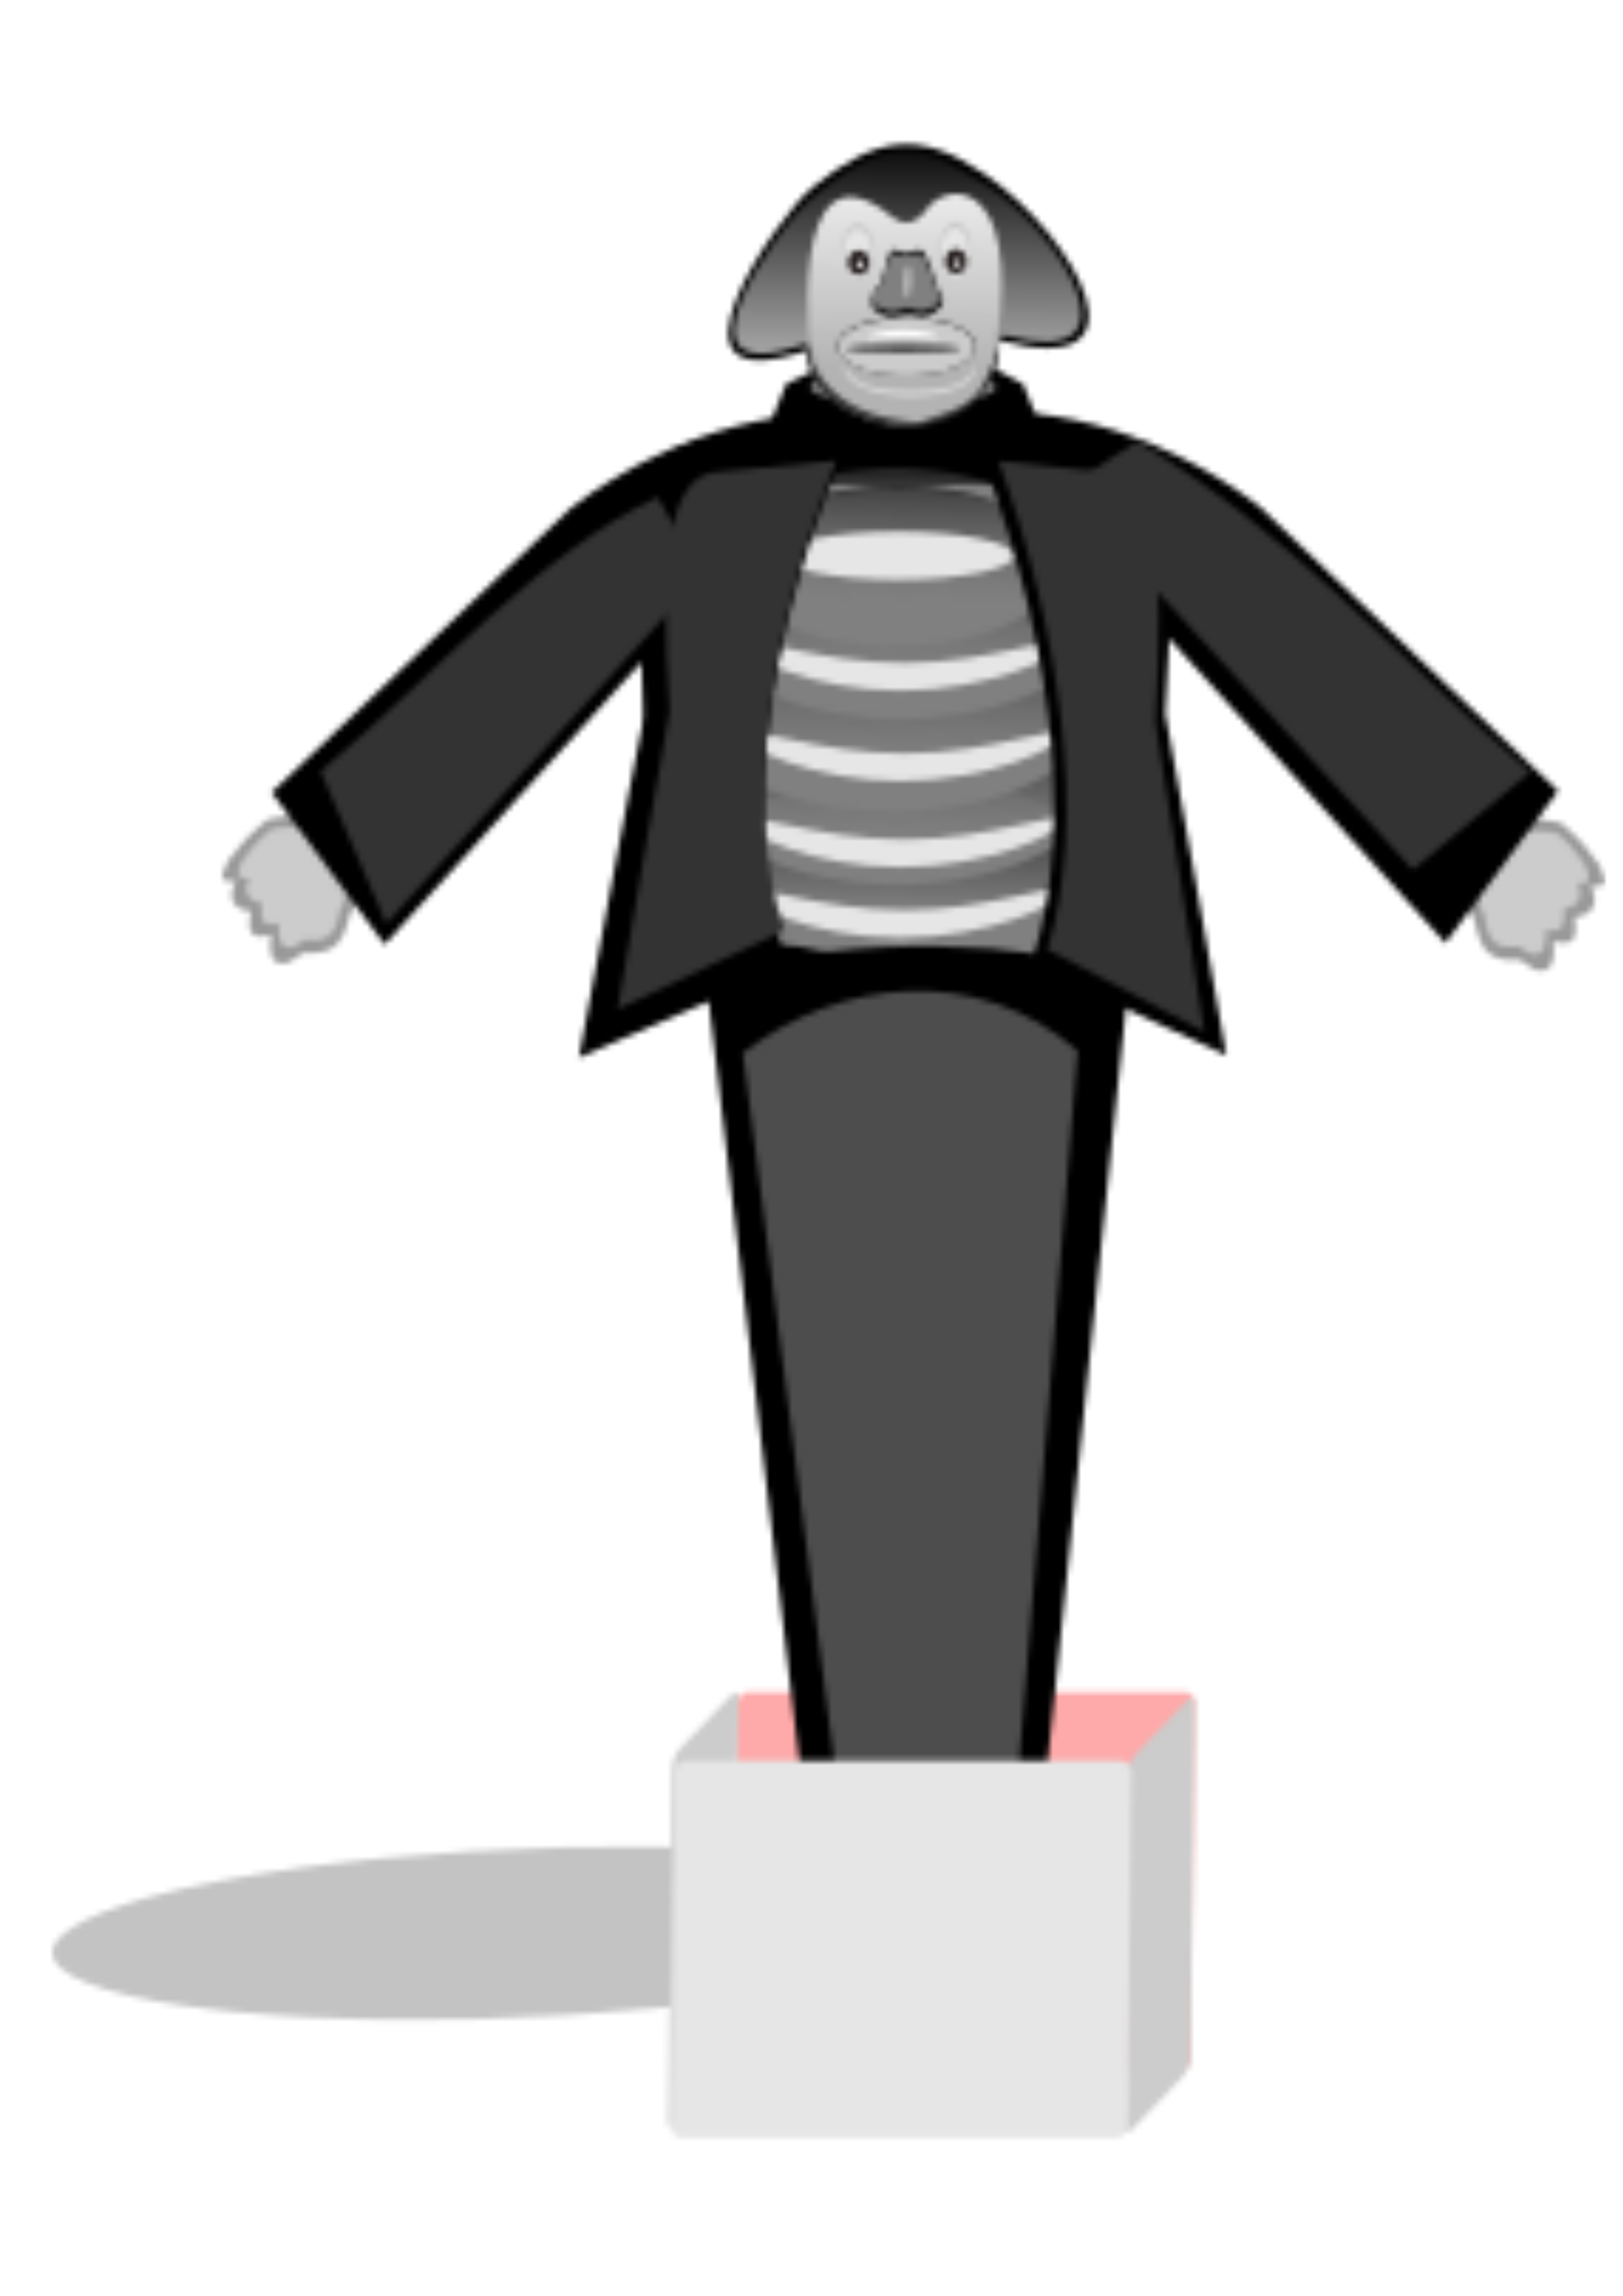 <?xml version="1.0"?>
<svg xmlns:rdf="http://www.w3.org/1999/02/22-rdf-syntax-ns#" xmlns="http://www.w3.org/2000/svg" xmlns:cc="http://creativecommons.org/ns#" xmlns:xlink="http://www.w3.org/1999/xlink" xmlns:dc="http://purl.org/dc/elements/1.1/" xmlns:svg="http://www.w3.org/2000/svg" id="svg2" viewBox="0 0 744.09 1052.4" version="1.1">
  <defs id="defs4">
    <pattern id="pattern3073" xlink:href="#pattern3070" patternTransform="matrix(2.598 0 0 2.614 -1.866 -36.616)"/>
    <filter id="filter4184" y="-.222" width="1.396" x="-.198" height="1.444">
      <feGaussianBlur id="feGaussianBlur4186" stdDeviation="2.251"/>
    </filter>
    <filter id="filter4198">
      <feGaussianBlur id="feGaussianBlur4200" stdDeviation="0.276"/>
    </filter>
    <filter id="filter4202">
      <feGaussianBlur id="feGaussianBlur4204" stdDeviation="1.408"/>
    </filter>
    <filter id="filter4279" y="-.161" width="1.115" x="-.058" height="1.321">
      <feGaussianBlur id="feGaussianBlur4281" stdDeviation="6.523"/>
    </filter>
    <filter id="filter4434" y="-.483" width="1.048" x="-.024" height="1.966">
      <feGaussianBlur id="feGaussianBlur4436" stdDeviation="1.764"/>
    </filter>
    <filter id="filter4516" y="-.918" width="1.384" x="-.192" height="2.836">
      <feGaussianBlur id="feGaussianBlur4518" stdDeviation="10.818"/>
    </filter>
    <filter id="filter4692">
      <feGaussianBlur id="feGaussianBlur4694" stdDeviation="1.605"/>
    </filter>
    <filter id="filter4704" y="-1.143" width="1.478" x="-.239" height="3.286">
      <feGaussianBlur id="feGaussianBlur4706" stdDeviation="13.471"/>
    </filter>
    <filter id="filter4753" y="-.334" width="1.545" x="-.272" height="1.668">
      <feGaussianBlur id="feGaussianBlur4755" stdDeviation="10.622"/>
    </filter>
    <filter id="filter4775" y="-.275" width="18.794" x="-8.897" height="1.55">
      <feGaussianBlur id="feGaussianBlur4777" stdDeviation="14.015"/>
    </filter>
    <filter id="filter4965" y="-.777" width="1.563" x="-.281" height="2.554">
      <feGaussianBlur id="feGaussianBlur4967" stdDeviation="24.901"/>
    </filter>
    <filter id="filter4973" y="-.073" width="1.202" x="-.101" height="1.146">
      <feGaussianBlur id="feGaussianBlur4975" stdDeviation="1.609"/>
    </filter>
    <filter id="filter4973-2" height="1.146" width="1.202" y="-.073" x="-.101" color-interpolation-filters="sRGB">
      <feGaussianBlur id="feGaussianBlur4975-0" stdDeviation="1.609"/>
    </filter>
    <filter id="filter4279-5" height="1.321" width="1.115" y="-.161" x="-.058" color-interpolation-filters="sRGB">
      <feGaussianBlur id="feGaussianBlur4281-5" stdDeviation="6.523"/>
    </filter>
    <filter id="filter4202-2" color-interpolation-filters="sRGB">
      <feGaussianBlur id="feGaussianBlur4204-7" stdDeviation="1.408"/>
    </filter>
    <filter id="filter4184-6" height="1.444" width="1.396" y="-.222" x="-.198" color-interpolation-filters="sRGB">
      <feGaussianBlur id="feGaussianBlur4186-7" stdDeviation="2.251"/>
    </filter>
    <filter id="filter4198-8" color-interpolation-filters="sRGB">
      <feGaussianBlur id="feGaussianBlur4200-7" stdDeviation="0.276"/>
    </filter>
    <filter id="filter5102">
      <feGaussianBlur id="feGaussianBlur5104" stdDeviation="0.501"/>
    </filter>
    <filter id="filter5177" y="-.296" width="1.206" x="-.103" height="1.592">
      <feGaussianBlur id="feGaussianBlur5179" stdDeviation="13.117"/>
    </filter>
    <filter id="filter6741">
      <feGaussianBlur id="feGaussianBlur6743" stdDeviation="9.327"/>
    </filter>
    <filter id="filter6783" y="-1.215" width="1.417" x="-.208" height="3.431">
      <feGaussianBlur id="feGaussianBlur6785" stdDeviation="18.23"/>
    </filter>
    <filter id="filter6798" y="-.562" width="1.155" x="-.077" height="2.123">
      <feGaussianBlur id="feGaussianBlur6800" stdDeviation="10.431"/>
    </filter>
    <filter id="filter6798-1" height="2.123" width="1.155" y="-.562" x="-.077" color-interpolation-filters="sRGB">
      <feGaussianBlur id="feGaussianBlur6800-5" stdDeviation="10.431"/>
    </filter>
    <filter id="filter6798-1-4" height="2.123" width="1.155" y="-.562" x="-.077" color-interpolation-filters="sRGB">
      <feGaussianBlur id="feGaussianBlur6800-5-4" stdDeviation="10.431"/>
    </filter>
    <filter id="filter6798-1-4-5" height="2.123" width="1.155" y="-.562" x="-.077" color-interpolation-filters="sRGB">
      <feGaussianBlur id="feGaussianBlur6800-5-4-0" stdDeviation="10.431"/>
    </filter>
    <filter id="filter6940" y="-.135" width="1.274" x="-.137" height="1.27">
      <feGaussianBlur id="feGaussianBlur6942" stdDeviation="26.057"/>
    </filter>
    <filter id="filter7028" y="-.659" width="1.351" x="-.175" height="2.318">
      <feGaussianBlur id="feGaussianBlur7030" stdDeviation="13.728"/>
    </filter>
    <filter id="filter3934" y="-.087" width="1.44" x="-.22" height="1.174">
      <feGaussianBlur id="feGaussianBlur3936" stdDeviation="18.16"/>
    </filter>
    <filter id="filter3950" y="-.066" width="1.357" x="-.178" height="1.132">
      <feGaussianBlur id="feGaussianBlur3952" stdDeviation="14.274"/>
    </filter>
    <filter id="filter3970" y="-.124" width="1.232" x="-.116" height="1.248">
      <feGaussianBlur id="feGaussianBlur3972" stdDeviation="22.333"/>
    </filter>
    <filter id="filter3970-4" height="1.248" width="1.232" y="-.124" x="-.116" color-interpolation-filters="sRGB">
      <feGaussianBlur id="feGaussianBlur3972-8" stdDeviation="22.333"/>
    </filter>
    <filter id="filter4089" y="-.146" width="1.675" x="-.337" height="1.292">
      <feGaussianBlur id="feGaussianBlur4091" stdDeviation="48.081"/>
    </filter>
    <filter id="filter4207" y="-.304" width="1.32" x="-.16" height="1.607">
      <feGaussianBlur id="feGaussianBlur4209" stdDeviation="29.397"/>
    </filter>
    <filter id="filter4245" y="-2.497" width="1.425" x="-.213" height="5.994">
      <feGaussianBlur id="feGaussianBlur4247" stdDeviation="24.971"/>
    </filter>
    <filter id="filter4207-5" height="1.607" width="1.32" y="-.304" x="-.16" color-interpolation-filters="sRGB">
      <feGaussianBlur id="feGaussianBlur4209-1" stdDeviation="29.397"/>
    </filter>
    <filter id="filter4245-7" height="5.994" width="1.425" y="-2.497" x="-.213" color-interpolation-filters="sRGB">
      <feGaussianBlur id="feGaussianBlur4247-1" stdDeviation="24.971"/>
    </filter>
    <filter id="filter5163" y="-.482" width="1.038" x="-.019" height="1.964">
      <feGaussianBlur id="feGaussianBlur5165" stdDeviation="12.907"/>
    </filter>
    <linearGradient id="linearGradient5261" x1="182.13" gradientUnits="userSpaceOnUse" y1="250.84" gradientTransform="translate(105.19 -31.035)" x2="182.77" y2="88.506">
      <stop id="stop4678" stop-color="#b3b3b3" offset="0"/>
      <stop id="stop4680" stop-color="#b3b3b3" stop-opacity="0" offset="1"/>
    </linearGradient>
    <linearGradient id="linearGradient3101" x1="-50" gradientUnits="userSpaceOnUse" y1="818.36" gradientTransform="translate(140.52 -74.015)" x2="-41" y2="528.36">
      <stop id="stop6205-4-9-3-7" stop-color="#808080" offset="0"/>
      <stop id="stop6207-7-9-5-8" stop-color="#808080" stop-opacity="0" offset="1"/>
    </linearGradient>
    <linearGradient id="linearGradient3103" x1="-50" gradientUnits="userSpaceOnUse" y1="818.36" gradientTransform="translate(137.88 -57.646)" x2="-41" y2="528.36">
      <stop id="stop6205" stop-color="#808080" offset="0"/>
      <stop id="stop6207" stop-color="#808080" stop-opacity="0" offset="1"/>
    </linearGradient>
    <linearGradient id="linearGradient3109" x1="-50" gradientUnits="userSpaceOnUse" y1="818.36" gradientTransform="translate(170.74 -74.015)" x2="-41" y2="528.36">
      <stop id="stop6205-4-9-3" stop-color="#808080" offset="0"/>
      <stop id="stop6207-7-9-5" stop-color="#808080" stop-opacity="0" offset="1"/>
    </linearGradient>
    <pattern id="pattern3070" width="284.138" patternUnits="userSpaceOnUse" patternTransform="matrix(4.048 0 0 3.89 -281.87 -306.62)" height="409.033">
      <g id="g5167" transform="matrix(.367 0 0 .378 30.785 6.276)">
        <path id="path5037" opacity=".486" d="m444.06 979.53c0 22.26-88.01 40.305-196.58 40.305s-196.58-18.045-196.58-40.305 88.01-40.305 196.58-40.305 196.58 18.045 196.58 40.305z" transform="matrix(.875 -.163 3.581 .601 -3556.4 368.92)" filter="url(#filter5163)" stroke-width="100"/>
        <path id="path4397" d="m310.69 94.98c0 6.455-27.383-4.87-64.767-4.87-37.383 0-70.611 11.324-70.611 4.87 0-6.455 30.305-26.296 67.689-26.296 37.383 0 67.689 19.842 67.689 26.296z" transform="matrix(2.152 0 0 1.71 -285.86 -78.784)" filter="url(#filter4704)" stroke-width="100" fill="#fff"/>
        <path id="rect4118-2" stroke-width="100" transform="matrix(.012 -1 -.705 .709 0 0)" fill="#ccc" d="m-1260.6-406.05h164.4c2.779 0 5.016 2.237 5.016 5.016v35.113c0 2.779-2.237 5.016-5.016 5.016h-164.4c-2.779 0-5.016-2.237-5.016-5.016v-35.113c0-2.779 2.237-5.016 5.016-5.016z"/>
        <path id="rect4094" stroke-width="100" transform="matrix(.012 -1 -1 -0 0 0)" fill="#faa" d="m-975.7-502.28h165.46c2.711 0 4.893 2.182 4.893 4.893v209.71c0 2.711-2.182 4.893-4.893 4.893h-165.46c-2.711 0-4.893-2.182-4.893-4.893v-209.71c0-2.711 2.182-4.893 4.893-4.893z"/>
        <path id="rect4118" stroke-width="100" transform="matrix(.012 -1 -.705 .709 0 0)" fill="#ccc" d="m-1486.4-720.97h164.4c2.779 0 5.016 2.237 5.016 5.016v35.113c0 2.779-2.237 5.016-5.016 5.016h-164.4c-2.779 0-5.016-2.237-5.016-5.016v-35.113c0-2.779 2.237-5.016 5.016-5.016z"/>
        <g id="g4249-1" transform="matrix(.157 -.012 .016 -.392 -343.12 484.66)">
          <g id="g4254-5" transform="matrix(.488 -.284 .952 .247 2686.6 -45.217)">
            <path id="rect4173-2" stroke-width="100" fill="#999" d="m-550-67.638c33.333-40 41.333-54 80-14 33.454-51.806 91.758-36.367 120-10 39.651-24.728 79.532-53.369 114 10 28-16.735 92-55.912 120-2l4.528 45.959c117.73 97.305-21.65 134.25-28.53 174.04l-48 44c-112.99 35.16-212.55 37.171-304 6-32.919-35.484-95.251-103.82-93.731-120.07 8.345-89.243 24.442-92.119 35.731-133.93z"/>
            <path id="rect4173-5-7" filter="url(#filter4207-5)" stroke-width="100" fill="#ccc" d="m-518.41-39.095c28.218-30.339 34.991-40.958 67.724-10.619 28.32-39.294 77.678-27.584 101.59-7.585 33.566-18.756 67.328-40.479 96.507 7.585 23.704-12.694 77.883-42.408 101.59-1.517l3.833 34.859c99.668 73.804-18.325 101.83-24.151 132.01l-40.635 33.373-257.35 4.551c-27.868-26.914-80.635-78.743-79.349-91.07 7.064-67.689 20.691-69.87 30.248-101.58z"/>
            <path id="path4211-6" d="m-210 126.36c0 6.627-63.128 12-141 12s-141-5.373-141-12 63.128-12 141-12 141 5.373 141 12z" transform="matrix(1 0 0 .541 16 84.973)" filter="url(#filter4245-7)" stroke-width="100" fill="#fff"/>
          </g>
        </g>
        <g id="g4249" transform="matrix(-.158 -.012 -.001 -.402 1059 487.69)">
          <g id="g4254" transform="matrix(.488 -.284 .952 .247 2686.6 -45.217)">
            <path id="rect4173" stroke-width="100" fill="#999" d="m-550-67.638c33.333-40 41.333-54 80-14 33.454-51.806 91.758-36.367 120-10 39.651-24.728 79.532-53.369 114 10 28-16.735 92-55.912 120-2l4.528 45.959c117.73 97.305-21.65 134.25-28.53 174.04l-48 44c-112.99 35.16-212.55 37.171-304 6-32.919-35.484-95.251-103.82-93.731-120.07 8.345-89.243 24.442-92.119 35.731-133.93z"/>
            <path id="rect4173-5" filter="url(#filter4207)" stroke-width="100" fill="#ccc" d="m-518.41-39.095c28.218-30.339 34.991-40.958 67.724-10.619 28.32-39.294 77.678-27.584 101.59-7.585 33.566-18.756 67.328-40.479 96.507 7.585 23.704-12.694 77.883-42.408 101.59-1.517l3.833 34.859c99.668 73.804-18.325 101.83-24.151 132.01l-40.635 33.373-257.35 4.551c-27.868-26.914-80.635-78.743-79.349-91.07 7.064-67.689 20.691-69.87 30.248-101.58z"/>
            <path id="path4211" d="m-210 126.36c0 6.627-63.128 12-141 12s-141-5.373-141-12 63.128-12 141-12 141 5.373 141 12z" transform="matrix(1 0 0 .541 16 84.973)" filter="url(#filter4245)" stroke-width="100" fill="#fff"/>
          </g>
        </g>
        <path id="rect6886-2" stroke-width="100" d="m269.85 222.12h156.08c62.2-0.315 25.667 132.07 48.746 231.88-85.853 15.923-187.97 18.971-262.38-1.354 37.064-95.092-12.55-208.39 57.551-230.53z"/>
        <path id="rect6886" d="m-352 418.36h322c110.52-0.564 40.021 279.71 68 464l-442-14.968c19.321-184.78-72.558-409.35 52-449.03z" transform="matrix(.453 0 0 .472 433.94 47.647)" filter="url(#filter6940)" stroke-width="100" fill="#808080"/>
        <g id="g6888" transform="matrix(.475 0 0 .512 438.45 27.265)">
          <g id="g6607-0" filter="url(#filter6741)" transform="matrix(.944 0 0 .934 -145.35 14.388)">
            <path id="path6201-2-0-0-3-2" stroke-width="100" transform="matrix(.981 0 0 .559 2.23 427.21)" d="m172 673.36c0 80.081-95.363 145-213 145s-213-64.919-213-145 95.363-145 213-145 213 64.919 213 145z"/>
            <path id="path6201-4" stroke-width="100" transform="matrix(1 0 0 .717 0 231.4)" d="m172 673.36c0 80.081-95.363 145-213 145s-213-64.919-213-145 95.363-145 213-145 213 64.919 213 145z"/>
            <path id="path6201-2-9" stroke-width="100" transform="matrix(1 0 0 .717 -5 165.4)" d="m172 673.36c0 80.081-95.363 145-213 145s-213-64.919-213-145 95.363-145 213-145 213 64.919 213 145z"/>
            <path id="path6201-2-0-02" stroke-width="100" transform="matrix(1 0 0 .717 3 81.399)" d="m172 673.36c0 80.081-95.363 145-213 145s-213-64.919-213-145 95.363-145 213-145 213 64.919 213 145z"/>
            <path id="path6201-2-0-0-2" stroke-width="100" transform="matrix(.808 0 0 .559 -9.892 145.21)" d="m172 673.36c0 80.081-95.363 145-213 145s-213-64.919-213-145 95.363-145 213-145 213 64.919 213 145z"/>
          </g>
          <g id="g6607" transform="translate(-146,-30)">
            <path id="path6201-2-0-0-3" stroke-width="100" transform="matrix(.981 0 0 .559 2.23 427.21)" fill="url(#linearGradient3101)" d="m172 673.36c0 80.081-95.363 145-213 145s-213-64.919-213-145 95.363-145 213-145 213 64.919 213 145z"/>
            <path id="path6201" stroke-width="100" transform="matrix(1 0 0 .717 0 231.4)" fill="url(#linearGradient3103)" d="m172 673.36c0 80.081-95.363 145-213 145s-213-64.919-213-145 95.363-145 213-145 213 64.919 213 145z"/>
            <path id="path6201-2" stroke-width="100" transform="matrix(1 0 0 .717 -5 165.4)" fill="url(#linearGradient3103)" d="m172 673.36c0 80.081-95.363 145-213 145s-213-64.919-213-145 95.363-145 213-145 213 64.919 213 145z"/>
            <path id="path6201-2-0" stroke-width="100" transform="matrix(1 0 0 .717 3 81.399)" fill="url(#linearGradient3103)" d="m172 673.36c0 80.081-95.363 145-213 145s-213-64.919-213-145 95.363-145 213-145 213 64.919 213 145z"/>
            <path id="path6201-2-0-0" stroke-width="100" transform="matrix(.808 0 0 .559 -9.892 145.21)" fill="url(#linearGradient3109)" d="m172 673.36c0 80.081-95.363 145-213 145s-213-64.919-213-145 95.363-145 213-145 213 64.919 213 145z"/>
          </g>
          <path id="path6745" d="m558 482.36c0 9.941-47.01 18-105 18s-105-8.059-105-18 47.01-18 105-18 105 8.059 105 18z" transform="matrix(1.123 0 0 1.214 -695.58 -95.485)" filter="url(#filter6783)" stroke-width="100" fill="#e6e6e6"/>
          <path id="path6787" filter="url(#filter6798)" stroke-width="100" fill="#e6e6e6" d="m-20 570.36c0 11.046-74.436 42-163.91 42-89.47 0-160.09-30.954-160.09-42s74.436 17 163.91 17c89.47 0 160.09-28.046 160.09-17z"/>
          <path id="path6787-4" filter="url(#filter6798-1)" stroke-width="100" fill="#e6e6e6" d="m-20 652.36c0 11.046-74.436 42-163.91 42-89.47 0-160.09-30.954-160.09-42s74.436 17 163.91 17c89.47 0 160.09-28.046 160.09-17z"/>
          <path id="path6787-4-2" filter="url(#filter6798-1-4)" stroke-width="100" fill="#e6e6e6" d="m-20 794.36c0 11.046-74.436 42-163.91 42-89.47 0-160.09-30.954-160.09-42s74.436 17 163.91 17c89.47 0 160.09-28.046 160.09-17z"/>
          <path id="path6787-4-2-4" filter="url(#filter6798-1-4-5)" stroke-width="100" fill="#e6e6e6" d="m-20 730.36c0 11.046-74.436 42-163.91 42-89.47 0-160.09-30.954-160.09-42s74.436 17 163.91 17c89.47 0 160.09-28.046 160.09-17z"/>
        </g>
        <path id="rect4052" stroke-width="100" d="m257.18 471.54c80.966-17.924 149.37-14.302 204.05 0l-44.607 414.51c-72.101 40.275-82.307 13.537-108.19 0l-51.25-414.51z"/>
        <path id="rect3032-2" stroke-width="100" d="m523.48 255.22c-52.52-38.92-112.76-48.18-140.17-41.54l229.76 244.26 54.2-70.57-143.79-132.15z"/>
        <path id="rect6993" stroke-width="100" d="m296.09 198.56c53.148-25.956 65.803-25.956 113.89 0l18.982 45.082c-52.078-29.95-102.29-21.678-151.85 0l18.982-45.082z"/>
        <path id="path6996" stroke-width="100" transform="matrix(.475 0 0 .328 172.71 71.122)" fill="#808080" d="m472 393.36c0 13.807-42.085 25-94 25s-94-11.193-94-25 42.085-25 94-25 94 11.193 94 25z"/>
        <path id="path6996-7" d="m472 393.36c0 13.807-42.085 25-94 25s-94-11.193-94-25 42.085-25 94-25 94 11.193 94 25z" transform="matrix(.298 0 0 .215 239.02 115.2)" filter="url(#filter7028)" stroke-width="100" fill="#e6e6e6"/>
        <g id="g7074" transform="matrix(.517 0 0 .575 318.22 52.099)">
          <path id="rect5166" stroke-width="100" fill="#fff" d="m-15.363 120.9c5.822-8.551 32.759-39.466 63.512-7.82 21.174 1.574 4.229 20.172 35.739 2.359 24.358-33.962 52.663-8.664 64.327 5.461 1.723 0 3.11 1.315 3.11 2.947 13.127 15.2 14.681 72.608 9.353 89.557 0 1.633-2.65 0.479-4.373 0.479-15.27 96.996-151.97 93.314-180.17 16.805-1.723 0-0.495-1.26-0.495-2.893-8.223-14.712-3.15-85.601 5.887-103.95 0-1.633 1.387-2.947 3.11-2.947z"/>
          <path id="path5067" d="m383.96 258.63c12.5 76.41-58.42 125.99-146.38 125.52-85.38-0.46-162.18-50.08-151.26-120.78 31.947 62.211 47.438 95.377 156.22 97.747 59.839 0.264 130.83-16.776 141.43-102.48z" transform="matrix(.602 0 0 .614 -76.353 53.173)" filter="url(#filter5102)" stroke-width="100" fill="#333"/>
          <path id="path4323-6" stroke-width="100" d="m153.42 218.76c21.89-130.99-47.52-129.14-66.597-103.72-1.651 2.201-14.187 16.822-30.807 5.068-102.58-72.545-75.603 123.9-75.878 108.12-0.04-2.317 2.054-2.151-0.282-1.441-155.59 47.28-30.62-107.86 2.023-130.79 57.776-40.6 98.524-46.802 158.58-11.411 87.788 51.731 160.98 169.33 15.255 135.12"/>
          <path id="path4323" d="m254.24 196.65c-13.716 46.002-23.49 45.217-58.481 56.679-5.217 1.709-11.519 0.469-18.098-0.247-66.892-7.281-74.561-54.055-70.133-49.525 1.267 1.296-3.049-2.614-4.917-2.054-112.64 33.8-17.097-82.463 3.501-97.632 68.41-50.379 88.755-36.15 133.07-13.074 61.055 31.794 130.32 130.89 17.374 104.26" transform="matrix(1.203 0 0 1.187 -149.59 -16.257)" filter="url(#filter4692)" stroke-width="100" fill="url(#linearGradient5261)"/>
          <g id="g4981" transform="matrix(.602 0 0 .614 -76.353 53.173)">
            <g id="g4977" transform="matrix(.753 0 0 .837 187.54 101.91)">
              <path id="path4969" stroke-width="100" fill="#ccc" d="m6.364 61.706c0 24.213-15.196 43.841-33.941 43.841s-33.941-19.628-33.941-43.841 15.196-43.841 33.941-43.841 33.941 19.628 33.941 43.841z"/>
              <path id="path4971" d="m-12.021 61.352c0 14.645-8.548 26.517-19.092 26.517s-19.092-11.872-19.092-26.517 8.548-26.517 19.092-26.517 19.092 11.872 19.092 26.517z" transform="matrix(1.482 0 0 1.427 17.809 -21.934)" filter="url(#filter4973)" stroke-width="100" fill="#e6e6e6"/>
            </g>
            <path id="path4170" d="m484.05 254.71c0 26.895-60.829 48.697-135.86 48.697-75.036 0-135.86-21.802-135.86-48.697s60.829-48.697 135.86-48.697c75.036 0 135.86 21.802 135.86 48.697z" transform="matrix(.113 0 0 .305 126.34 77.487)" filter="url(#filter4279)" stroke-width="100" fill="#e6e6e6"/>
            <g id="g4256" transform="matrix(.353 0 0 .383 29.634 62.383)">
              <path id="path4172" d="m410.03 253.73c0 26.895-22.674 48.697-50.645 48.697-27.97 0-50.645-21.802-50.645-48.697s22.674-48.697 50.645-48.697c27.97 0 50.645 21.802 50.645 48.697z" transform="matrix(.942 0 0 .87 52.665 56.742)" filter="url(#filter4202)" stroke-width="100" fill="#241c1c"/>
              <path id="path4174" d="m376.91 253.24c0 6.724-6.105 12.174-13.635 12.174-7.53 0-13.635-5.451-13.635-12.174 0-6.724 6.105-12.174 13.635-12.174 7.53 0 13.635 5.451 13.635 12.174z" transform="matrix(1.214 0 0 1.24 -43.758 -30.587)" filter="url(#filter4184)" stroke-width="100" fill="#ccc"/>
              <path id="path4188" d="m234.72 148.06c0 2.958-2.834 5.357-6.331 5.357s-6.331-2.398-6.331-5.357 2.834-5.357 6.331-5.357 6.331 2.398 6.331 5.357z" transform="translate(169.47 135.38)" filter="url(#filter4198)" stroke-width="100" fill="#fff"/>
            </g>
          </g>
          <path id="path4708" stroke-width="100" d="m37.991 193.89c-2.861-6.407-0.918-12.409 4.999-17.487 6.631-5.692 5.769-20.78 11.146-27.826 4.236-5.552 9.669 1.138 14.848 0.927 6.904-0.281 12.189-7.344 17.483 1.033 4.958 7.844 7.374 15.933 9.88 24.912 1.453 5.207 10.6 6.649 4.555 17.276-9.832 7.227-15.904 11.244-30.422 4.078-14.254 7.713-22.633 3.89-32.489-2.912z"/>
          <path id="path4708-6" d="m199.01 223.39c-4.041-8.945-1.297-17.325 7.061-24.416 9.366-7.947 8.149-29.013 15.743-38.851 5.984-7.752 13.657 1.589 20.972 1.294 9.752-0.392 17.216-10.253 24.695 1.443 7.003 10.952 10.416 22.245 13.955 34.782 2.052 7.269 14.972 9.283 6.434 24.12-13.888 10.09-22.464 15.698-42.97 5.693-20.134 10.768-31.968 5.431-45.889-4.066z" transform="matrix(.687 0 0 .614 -98.287 53.173)" filter="url(#filter4753)" stroke-width="100" fill="#808080"/>
          <path id="path4757" d="m443.14 50.422c0 4.707-5.996 8.522-13.392 8.522-7.396 0-13.392-3.815-13.392-8.522s5.996-8.522 13.392-8.522c7.396 0 13.392 3.815 13.392 8.522z" transform="matrix(.02 -1.047 .206 -.002 51.451 622.07)" filter="url(#filter4775)" stroke-width="100" fill="#fff"/>
          <g id="g4779-2" transform="matrix(.602 0 0 .614 -76.353 52.739)">
            <path id="path4446-8" stroke-width="100" transform="translate(-353.54 55.515)" d="m701.24 224.03c0 21.247-47.529 38.471-106.16 38.471-58.63 0-106.16-17.224-106.16-38.471s47.529-38.471 106.16-38.471c58.63 0 106.16 17.224 106.16 38.471z"/>
          </g>
          <g id="g4779-8" filter="url(#filter4965)" fill="#ccc" transform="matrix(.602 0 0 .614 -76.353 53.173)">
            <path id="path4446-0" stroke-width="100" transform="translate(-353.54 55.515)" fill="#ccc" d="m701.24 224.03c0 21.247-47.529 38.471-106.16 38.471-58.63 0-106.16-17.224-106.16-38.471s47.529-38.471 106.16-38.471c58.63 0 106.16 17.224 106.16 38.471z"/>
          </g>
          <path id="path4432" d="m325.3 281.49c0 2.421-39.898 4.383-89.115 4.383s-89.115-1.962-89.115-4.383 39.898-4.383 89.115-4.383 89.115 1.962 89.115 4.383z" transform="matrix(.602 0 0 .614 -76.353 53.173)" filter="url(#filter4434)" stroke-width="100" fill="#1a1a1a"/>
          <path id="path4397-8" d="m310.69 94.98c0 6.455-27.383-4.87-64.767-4.87-37.383 0-70.611 11.324-70.611 4.87 0-6.455 30.305-26.296 67.689-26.296 37.383 0 67.689 19.842 67.689 26.296z" transform="matrix(.49 0 0 .236 -53.004 194.86)" filter="url(#filter4516)" stroke-width="100" fill="#fff"/>
          <g id="g4981-8" transform="matrix(.602 0 0 .614 14.137 52.19)">
            <g id="g4977-1" transform="matrix(.753 0 0 .837 187.54 101.91)">
              <path id="path4969-6" stroke-width="100" fill="#ccc" d="m6.364 61.706c0 24.213-15.196 43.841-33.941 43.841s-33.941-19.628-33.941-43.841 15.196-43.841 33.941-43.841 33.941 19.628 33.941 43.841z"/>
              <path id="path4971-0" d="m-12.021 61.352c0 14.645-8.548 26.517-19.092 26.517s-19.092-11.872-19.092-26.517 8.548-26.517 19.092-26.517 19.092 11.872 19.092 26.517z" transform="matrix(1.482 0 0 1.427 17.809 -21.934)" filter="url(#filter4973-2)" stroke-width="100" fill="#e6e6e6"/>
            </g>
            <path id="path4170-9" d="m484.05 254.71c0 26.895-60.829 48.697-135.86 48.697-75.036 0-135.86-21.802-135.86-48.697s60.829-48.697 135.86-48.697c75.036 0 135.86 21.802 135.86 48.697z" transform="matrix(.113 0 0 .305 126.34 77.487)" filter="url(#filter4279-5)" stroke-width="100" fill="#e6e6e6"/>
            <g id="g4256-5" transform="matrix(.353 0 0 .383 29.634 62.383)">
              <path id="path4172-8" d="m410.03 253.73c0 26.895-22.674 48.697-50.645 48.697-27.97 0-50.645-21.802-50.645-48.697s22.674-48.697 50.645-48.697c27.97 0 50.645 21.802 50.645 48.697z" transform="matrix(.942 0 0 .87 52.665 56.742)" filter="url(#filter4202-2)" stroke-width="100" fill="#241c1c"/>
              <path id="path4174-9" d="m376.91 253.24c0 6.724-6.105 12.174-13.635 12.174-7.53 0-13.635-5.451-13.635-12.174 0-6.724 6.105-12.174 13.635-12.174 7.53 0 13.635 5.451 13.635 12.174z" transform="matrix(1.214 0 0 1.24 -43.758 -30.587)" filter="url(#filter4184-6)" stroke-width="100" fill="#ccc"/>
              <path id="path4188-0" d="m234.72 148.06c0 2.958-2.834 5.357-6.331 5.357s-6.331-2.398-6.331-5.357 2.834-5.357 6.331-5.357 6.331 2.398 6.331 5.357z" transform="translate(169.47 135.38)" filter="url(#filter4198-8)" stroke-width="100" fill="#fff"/>
            </g>
          </g>
          <path id="path5067-0" opacity=".692" d="m387.46 258.63c12.797 64.783-59.8 106.82-149.84 106.42-87.396-0.386-152.41-44.527-154.84-102.4 32.702 52.748 48.56 80.869 159.91 82.879 61.254 0.224 133.92-14.224 144.77-86.895z" transform="matrix(.401 0 0 .236 -23.208 178.64)" filter="url(#filter5177)" stroke-width="100" fill="#fff"/>
        </g>
        <path id="rect6946-1" stroke-width="100" d="m254.33 225.2 74.028-6.147c-39.81 87.81-56.84 183.81-31.32 250l-100.61 42c8.233-41.028 23.11-120.17 31.344-158.47-5.96-83.231-0.424-123.33 26.55-127.39z"/>
        <path id="rect6946-1-2" stroke-width="100" d="m453.59 224.17-69.235-6.147c37.228 87.808 53.159 183.81 29.292 250l94.088 42.008c-7.7-41.028-21.614-120.17-29.314-158.47 5.574-83.231 0.397-123.33-24.831-127.39z"/>
        <path id="rect3032" stroke-width="100" d="m192.8 255.91c52.633-38.927 113-48.185 140.46-41.547l-230.23 244.26-54.31-70.56 144.08-132.15z"/>
        <path id="rect6946-1-2-1" d="m561.74 343.31-107.74-10.95c57.933 156.37 82.724 327.33 45.583 445.19l146.42 74.81c-11.98-73.06-33.64-213.99-45.62-282.2 8.68-148.22 0.62-219.63-38.64-226.85z" transform="matrix(.515 0 0 .509 164.43 65.188)" filter="url(#filter3950)" stroke-width="100" fill="#333"/>
        <path id="rect6946-1-7" d="m140.89 354.93 111.11-10.57c-59.74 150.96-85.31 316-47.01 429.78l-150.99 72.22c12.357-70.53 34.686-206.58 47.04-272.43-8.941-143.09-0.63-212.03 39.85-219z" transform="matrix(.531 0 0 .507 186.35 59.571)" filter="url(#filter3934)" stroke-width="100" fill="#333"/>
        <path id="rect3955" d="m-649.26 282.27c163.38 10.368 334.61-9.526 488.32 38.096l5.46 98.569-501.7 38.945 7.916-175.61z" transform="matrix(.317 -.291 .194 .389 223.27 79.575)" filter="url(#filter3970)" stroke-width="100" fill="#333"/>
        <path id="rect3955-8" d="m-649.26 282.27c163.38 10.368 334.61-9.526 488.32 38.096l5.46 98.569-501.7 38.945 7.916-175.61z" transform="matrix(-.361 -.333 -.337 .243 514.5 93.888)" filter="url(#filter3970-4)" stroke-width="100" fill="#333"/>
        <path id="rect4052-4" d="m173.09 862.32c111.84-73.174 270.55-86.445 385.04-2.091l-74.76 766.97c-77.324 50.896-118.98 59.094-195.69-14.639l-114.59-750.28z" transform="matrix(.418 0 0 .478 202.93 96.758)" filter="url(#filter4089)" stroke-width="100" fill="#4d4d4d"/>
        <path id="rect4094-1" stroke-width="100" transform="matrix(.012 -1 -1 -0 0 0)" fill="#e6e6e6" d="m-1006.8-472.23h164.07c3.098 0 5.592 2.494 5.592 5.592v208.31c0 3.098-2.494 5.592-5.592 5.592h-164.07c-3.098 0-5.592-2.494-5.592-5.592v-208.31c0-3.098 2.494-5.592 5.592-5.592z"/>
      </g>
    </pattern>
  </defs>
  <g id="layer1">
    <path id="rect3155" d="m-1.866-36.616h738.14v1069h-738.14v-1069z" fill="url(#pattern3073)"/>
  </g>
</svg>
